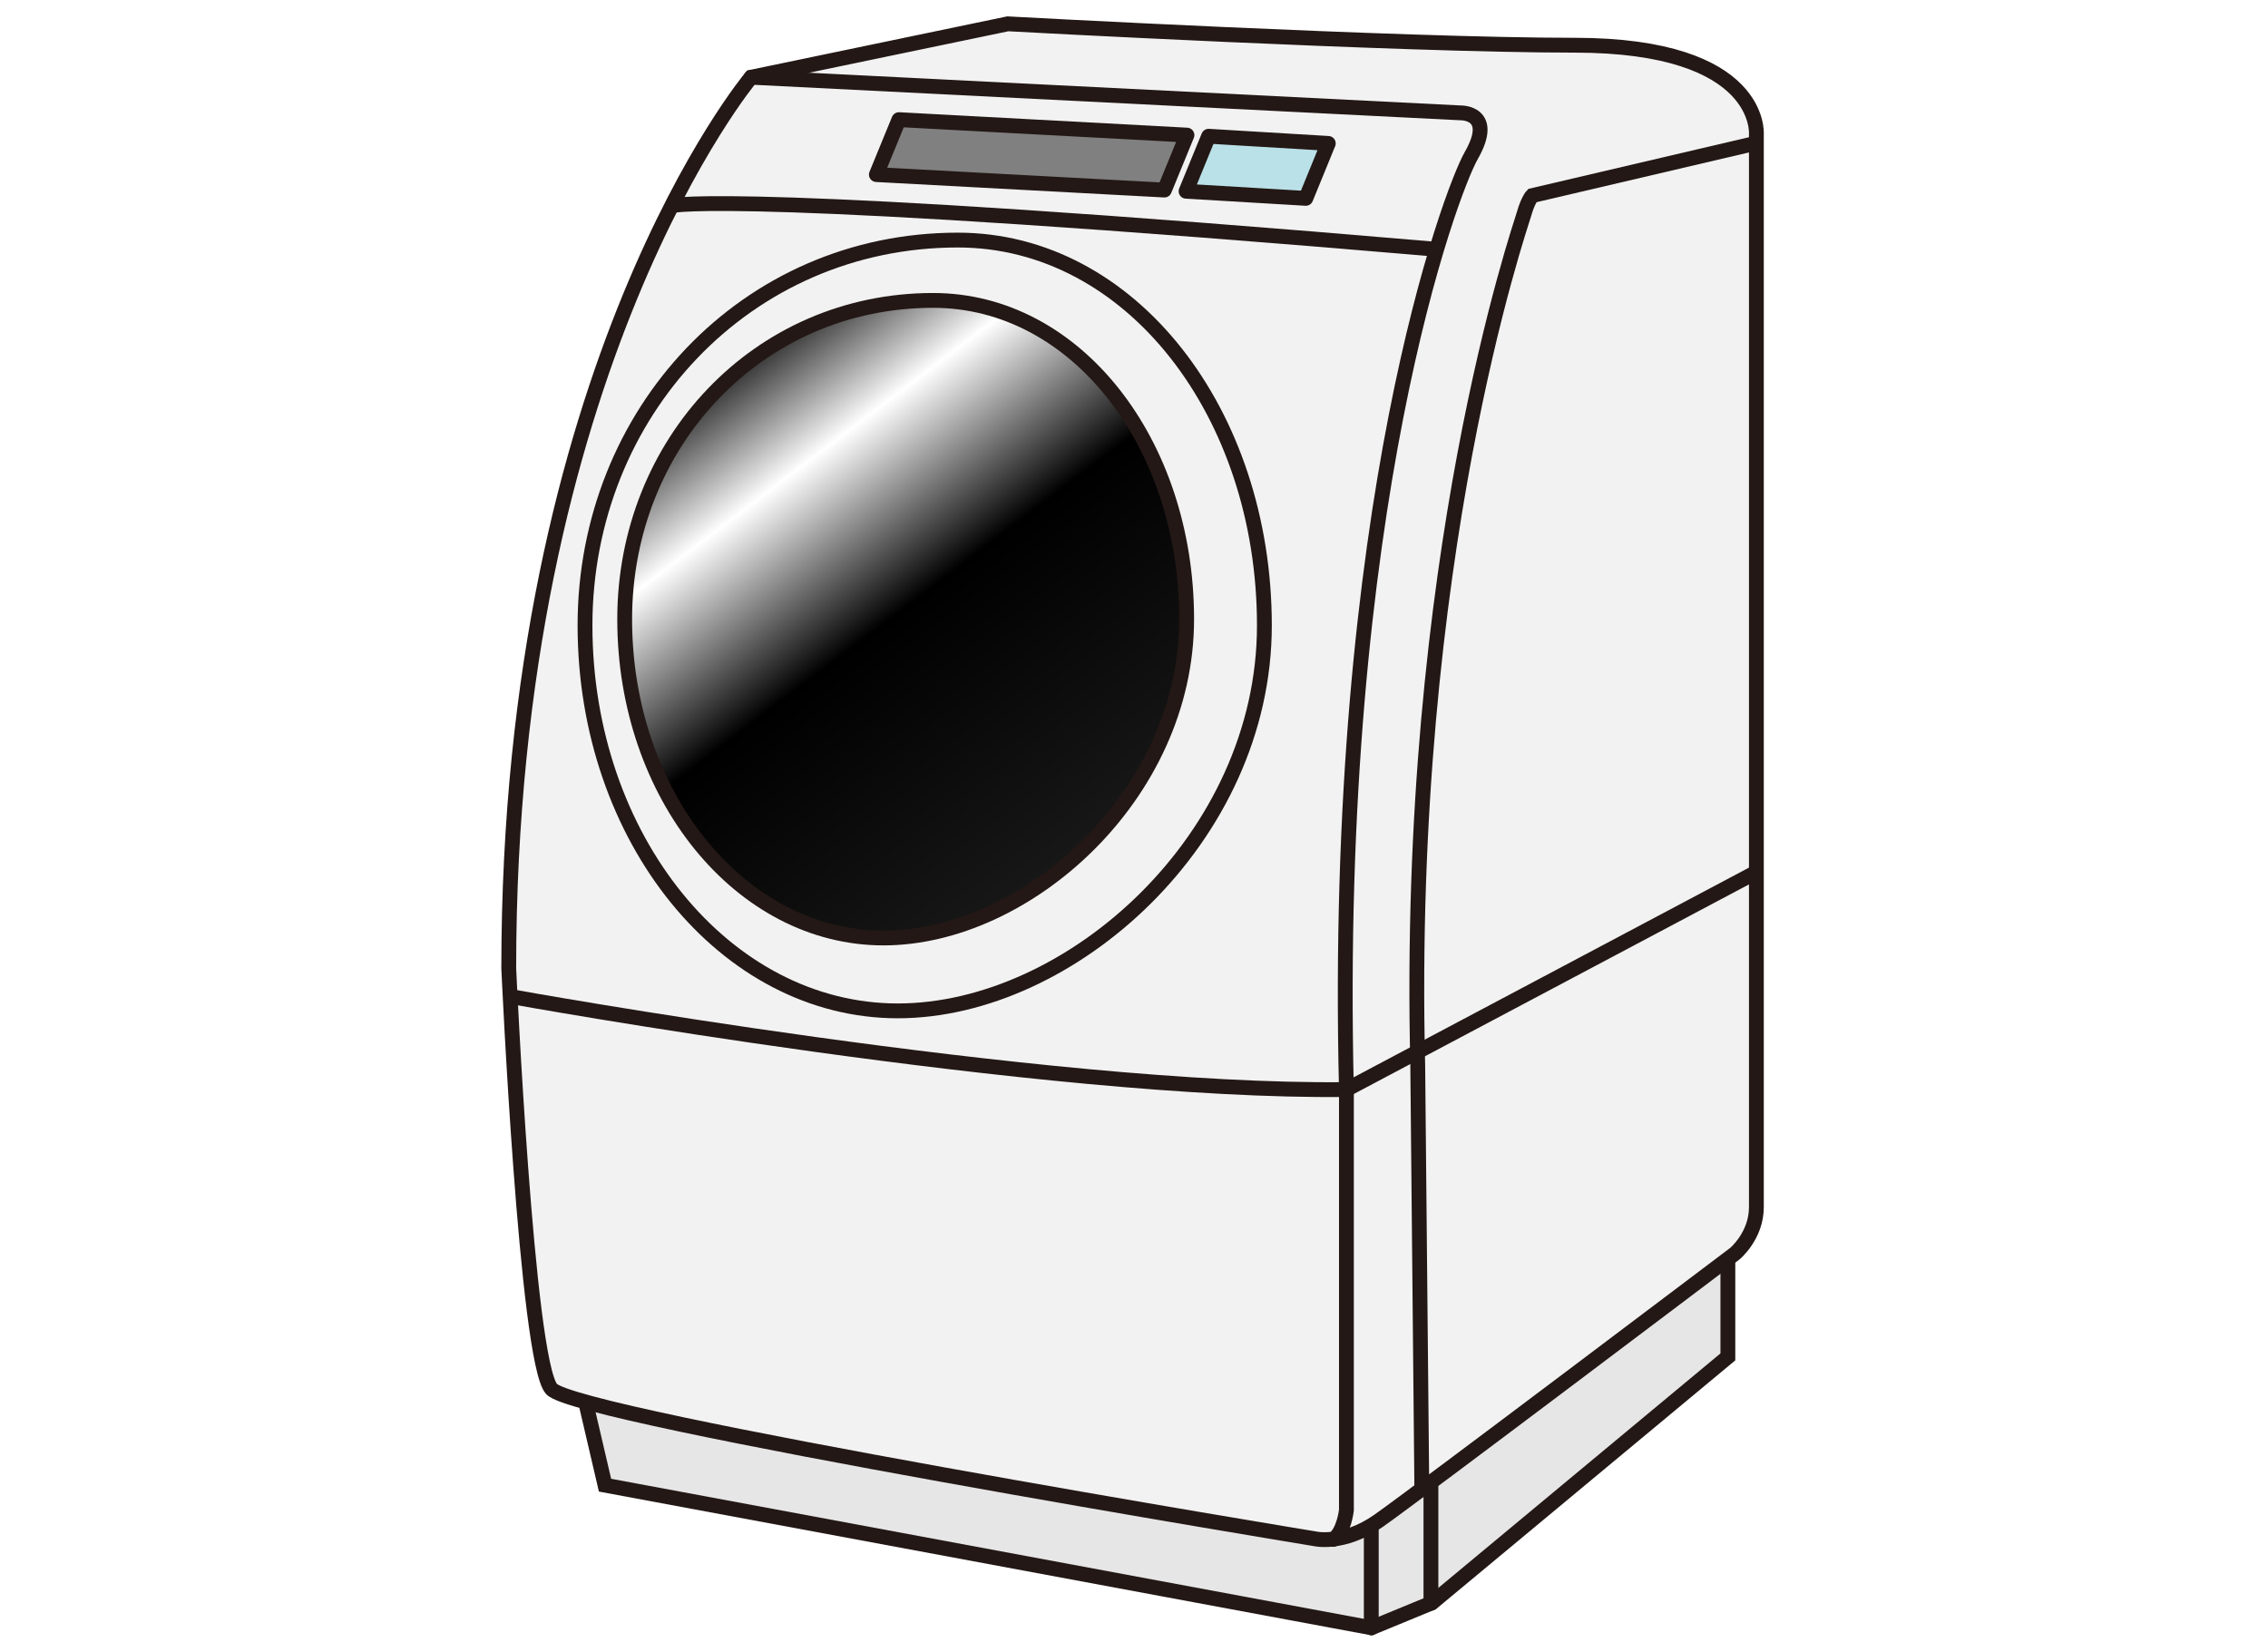 <?xml version="1.0" encoding="utf-8"?>
<!-- Generator: Adobe Illustrator 16.0.0, SVG Export Plug-In . SVG Version: 6.00 Build 0)  -->
<!DOCTYPE svg PUBLIC "-//W3C//DTD SVG 1.1//EN" "http://www.w3.org/Graphics/SVG/1.1/DTD/svg11.dtd">
<svg version="1.1" id="レイヤー_1" xmlns="http://www.w3.org/2000/svg" xmlns:xlink="http://www.w3.org/1999/xlink" x="0px"
	 y="0px" width="45.895px" height="33.421px" viewBox="0 0 45.895 33.421" enable-background="new 0 0 45.895 33.421"
	 xml:space="preserve">
<g>
	<path fill="none" stroke="#231815" stroke-width="0.3" stroke-linecap="round" stroke-linejoin="round" d="M25.586,12.657
		c0-4.307-2.707-7.799-6.203-7.799c-4.284,0-7.545,3.492-7.545,7.799c0,4.308,2.834,7.799,6.33,7.799S25.586,16.965,25.586,12.657z"
		/>
	<polygon fill="#E6E6E6" stroke="#231815" stroke-width="0.3" points="34.965,25.471 34.965,27.458 28.977,32.435 27.751,32.94 
		12.243,30.054 11.853,28.383 	"/>
	<path fill="#F2F2F2" stroke="#231815" stroke-width="0.3" d="M15.2,1.563c0,0-4.905,5.842-4.905,18.032
		c0,0,0.361,7.935,0.865,8.512c0.506,0.577,15.437,3.03,15.437,3.03s0.577,0.144,1.298-0.361c0.723-0.504,7.214-5.409,7.214-5.409
		s0.433-0.361,0.433-0.938s0-21.711,0-21.711s0.145-1.803-3.679-1.803c-3.537,0-11.469-0.433-11.469-0.433L15.2,1.563z"/>
	<path fill="none" stroke="#231815" stroke-width="0.3" stroke-linecap="round" stroke-linejoin="round" d="M15.2,1.563
		l14.354,0.721c0,0,0.725-0.021,0.217,0.866c-0.401,0.7-2.813,7.069-2.525,18.899v8.511c0,0-0.049,0.447-0.266,0.592"/>
	<path fill="none" stroke="#231815" stroke-width="0.3" d="M10.368,20.172c0,0,10.747,1.948,16.878,1.876l8.295-4.4"/>
	<path fill="none" stroke="#231815" stroke-width="0.3" d="M13.613,4.159c0,0,1.34-0.325,15.438,0.884"/>
	<path fill="none" stroke="#231815" stroke-width="0.3" d="M35.599,2.882l-4.593,1.076c0,0-0.083,0.083-0.166,0.372
		c-0.083,0.29-2.399,6.951-2.151,17.212l0.083,8.605"/>
	<path fill="none" stroke="#231815" stroke-width="0.3" stroke-linecap="round" stroke-linejoin="round" d="M25.586,12.657
		c0-4.307-2.707-7.799-6.203-7.799c-4.284,0-7.545,3.492-7.545,7.799c0,4.308,2.834,7.799,6.33,7.799S25.586,16.965,25.586,12.657z"
		/>
	<linearGradient id="SVGID_1_" gradientUnits="userSpaceOnUse" x1="14.339" y1="7.226" x2="26.232" y2="22.941">
		<stop  offset="0" style="stop-color:#000000"/>
		<stop  offset="0.147" style="stop-color:#FFFFFF"/>
		<stop  offset="0.327" style="stop-color:#000000"/>
		<stop  offset="1" style="stop-color:#333333"/>
	</linearGradient>
	<path fill="url(#SVGID_1_)" stroke="#231815" stroke-width="0.3" stroke-linecap="round" stroke-linejoin="round" d="M24.013,12.53
		c0-3.563-2.238-6.451-5.131-6.451c-3.544,0-6.241,2.888-6.241,6.451s2.345,6.451,5.237,6.451
		C20.77,18.981,24.013,16.093,24.013,12.53z"/>
	
		<line fill="none" stroke="#231815" stroke-width="0.3" stroke-linecap="round" stroke-linejoin="round" x1="27.749" y1="30.901" x2="27.749" y2="32.94"/>
	
		<line fill="none" stroke="#231815" stroke-width="0.3" stroke-linecap="round" stroke-linejoin="round" x1="28.956" y1="29.987" x2="28.956" y2="32.444"/>
	<polygon fill="#808080" stroke="#231815" stroke-width="0.3" stroke-linecap="round" stroke-linejoin="round" points="
		23.563,3.846 17.734,3.533 18.19,2.421 24.019,2.734 	"/>
	<polygon fill="#BBE1E8" stroke="#231815" stroke-width="0.3" stroke-linecap="round" stroke-linejoin="round" points="
		26.424,4.014 24.001,3.87 24.457,2.757 26.879,2.902 	"/>
</g>
</svg>
